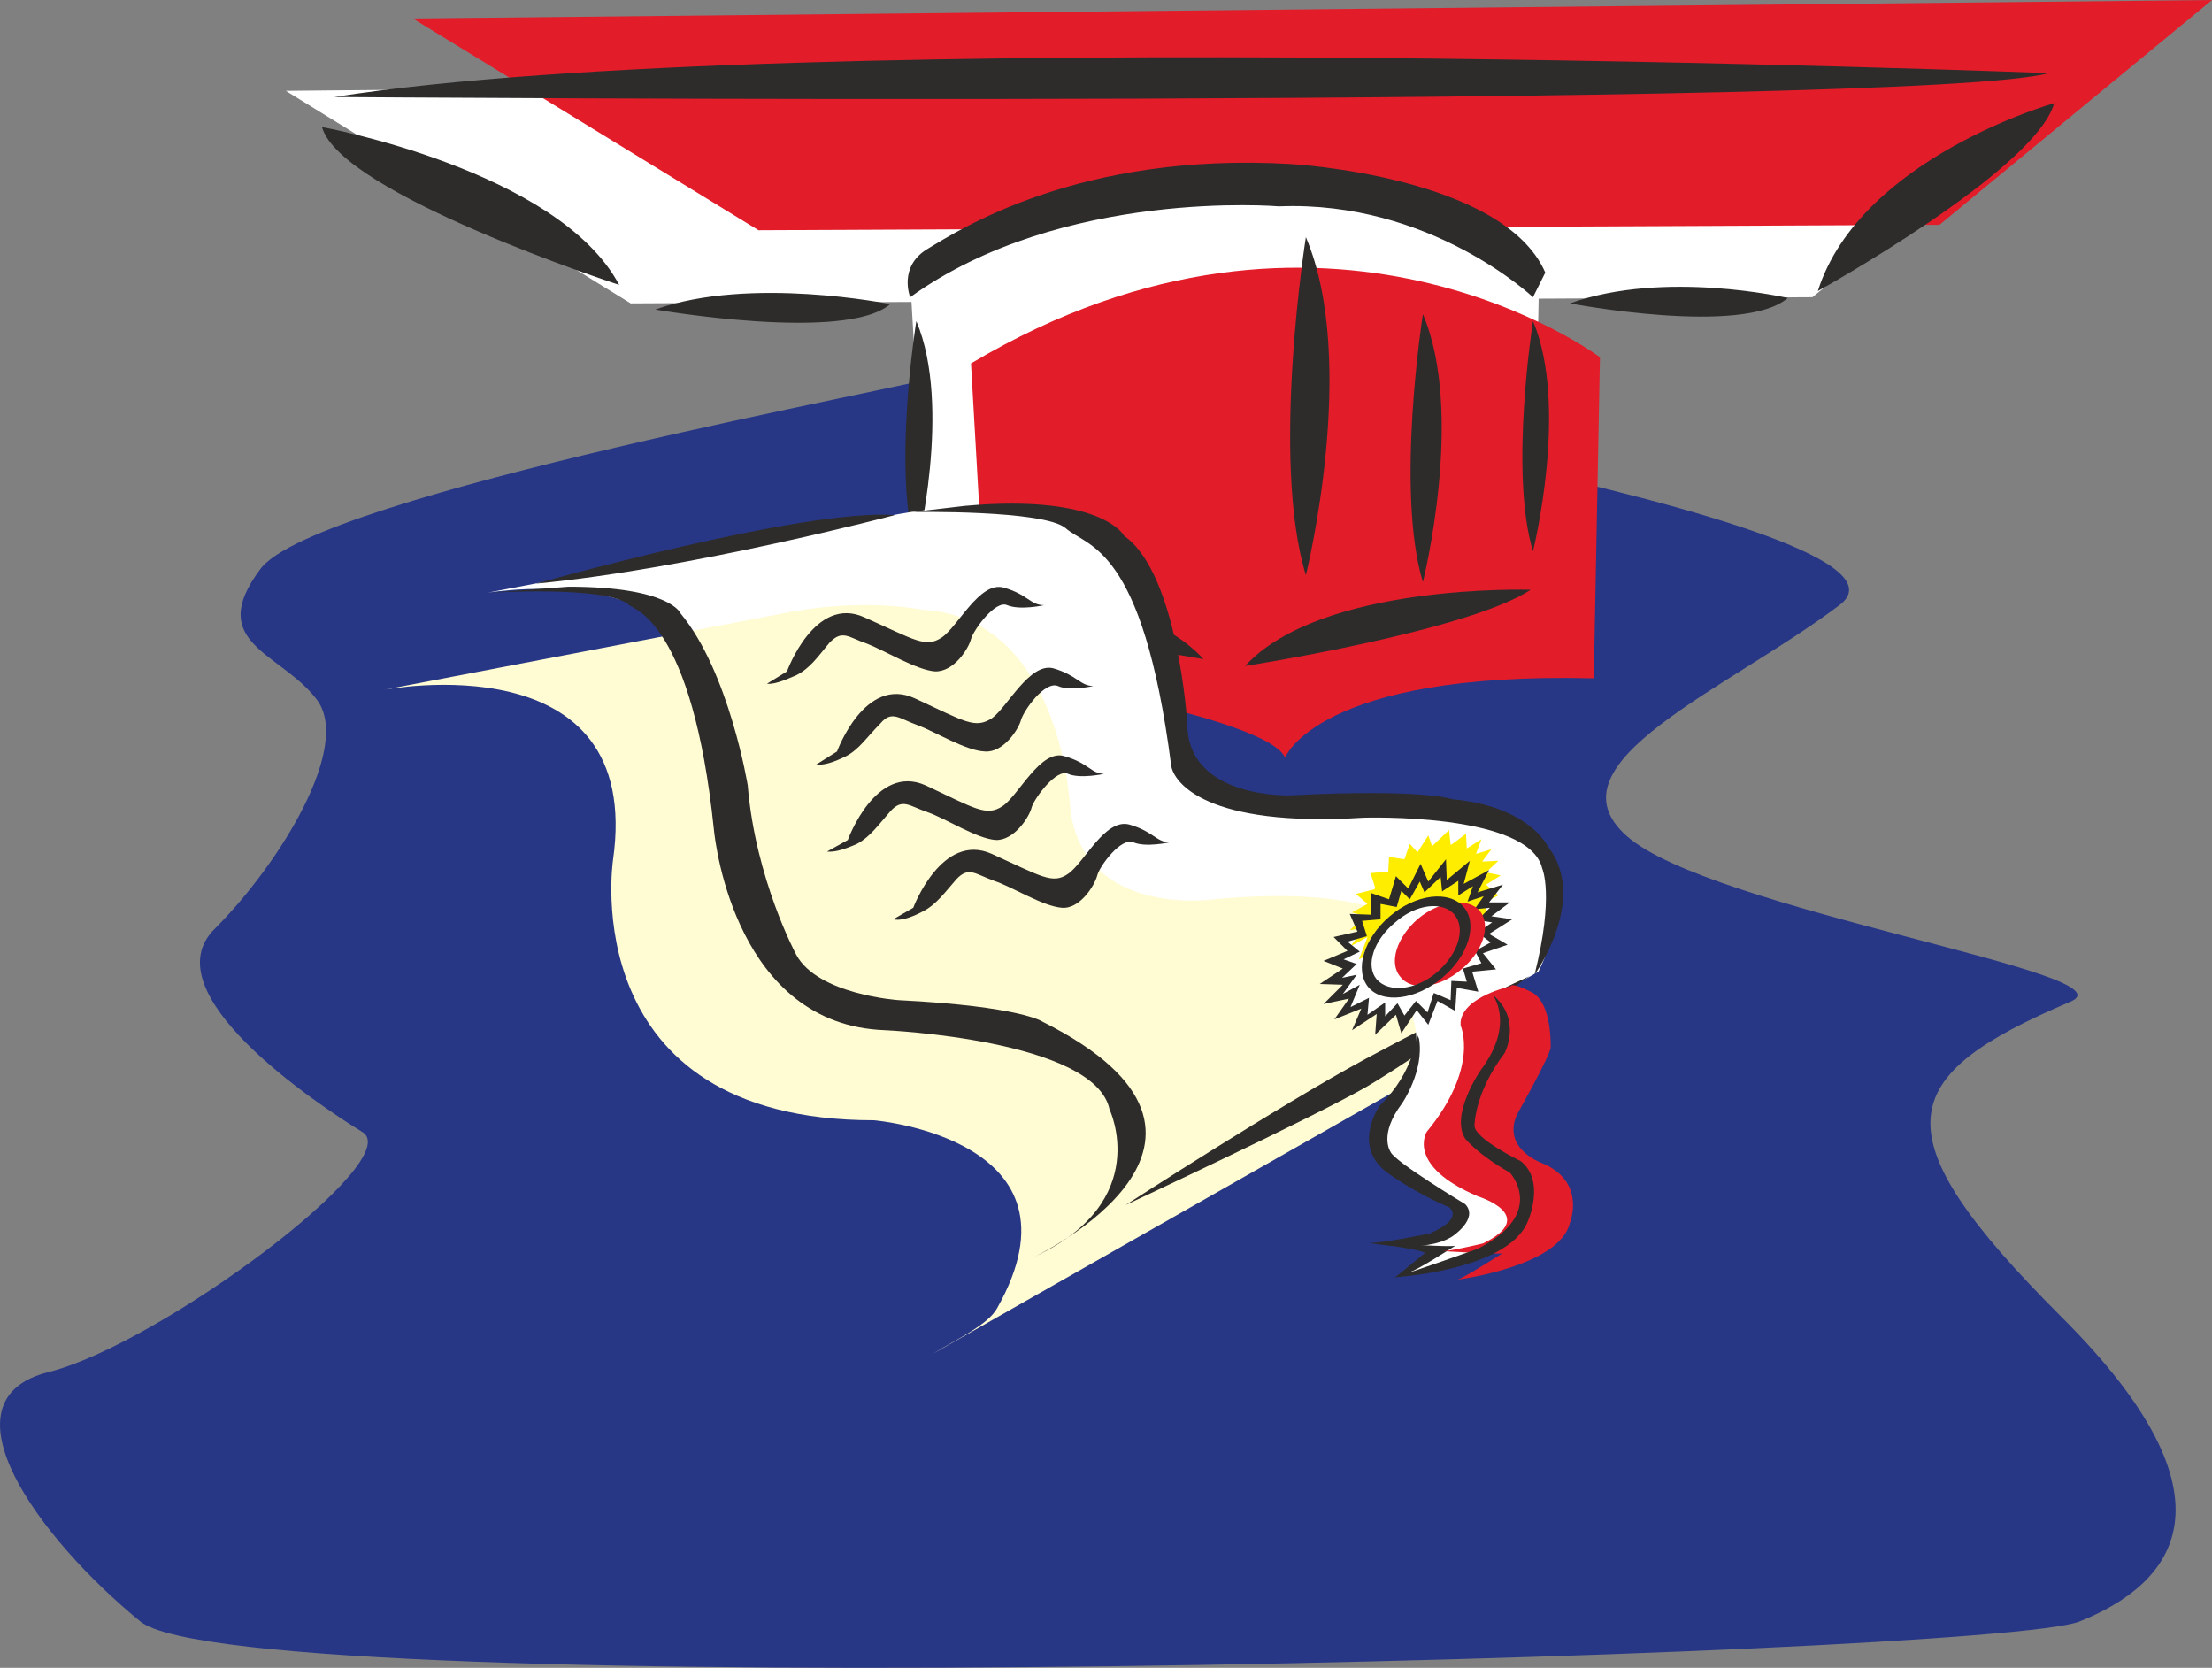 <svg height="207.958" viewBox="0 0 206.874 155.968" width="275.831" xmlns="http://www.w3.org/2000/svg"><rect x="0" y="0" width="206.874" height="155.968" fill="#808080" stroke="none"/><path style="fill:#273786" d="M295.982 377.169s81.936 12.96 71.568 20.664c-10.368 7.848-27.648 14.76-19.872 21.6 7.776 6.912 47.736 12.888 41.472 15.48-16.416 6.984-18.144 12.168-.864 29.448 17.352 17.28 10.368 25.056 1.728 28.512-8.64 3.384-171.792 7.776-181.368 0-9.504-7.776-19.008-20.736-8.568-23.328 10.368-2.592 33.696-19.944 29.304-22.464-4.32-2.664-19.872-13.032-13.752-19.008 6.048-6.048 12.96-17.208 9.432-21.528-3.384-4.32-10.368-5.184-5.184-12.096 5.184-6.984 62.208-17.28 64.008-18.144 2.304-1.152 12.096.864 12.096.864z" transform="translate(-195.524 -341.24)"/><path style="fill:#fff" d="m365.03 369.033-110.52.576-32.256-19.872 168.264-1.656z" transform="translate(-195.524 -341.24)"/><path style="fill:#e31c2a" d="m376.91 362.265-110.448.504-32.328-19.8 168.264-1.728z" transform="translate(-195.524 -341.24)"/><path style="fill:#fff" d="M282.302 396.177s25.992 4.032 27.72 7.92c0 0 18.72-8.496 28.872-7.344l.576-30.024s-25.488-19.296-58.824.576z" transform="translate(-195.524 -341.24)"/><path style="fill:#e31c2a" d="M287.99 404.097s25.992 4.032 27.72 7.992c0 0 3.024-8.064 28.872-7.416l.576-30.024s-25.56-19.224-58.824.576z" transform="translate(-195.524 -341.24)"/><path style="fill:#2d2c2b" d="M387.638 350.889s-18.144 5.112-22.104 17.568c0 0 20.376-11.304 22.104-17.568zm-162 2.231s22.104 4.033 27.792 14.76c0 0-26.064-8.495-27.792-14.76zm161.496-5.04s-117.288-4.535-160.344 2.233c0 0 147.816 1.152 160.344-2.232zm-24.408 21.025s-11.52-2.664-20.376.504c0 0 16.2 3.096 20.376-.504zm-83.952.575s-13.104-2.663-21.96.505c0 0 17.784 3.096 21.96-.504zm60.12-.647s-9.576-9.072-23.76-8.496c0 0-20.304-1.728-34.488 8.496 0 0-1.152-2.88 1.656-4.536 2.88-1.728 14.184-9.072 33.912-7.92 0 0 19.872 1.08 23.832 10.152zm0 2.232s-2.232 14.184 0 21.528c0 0 3.384-13.536 0-21.528zm-10.296-.648s-2.592 16.488 0 25.056c0 0 3.96-15.768 0-25.056z" transform="translate(-195.524 -341.24)"/><path style="fill:#2d2c2b" d="M317.654 363.417s-3.312 20.808 0 31.608c0 0 4.968-19.944 0-31.608zm-36.432 7.848s-2.304 14.184 0 21.528c0 0 3.384-13.536 0-21.528zm57.456 25.128s-19.584-.648-26.712 7.128c0 0 20.808-3.24 26.712-7.128zm-57.24-.648s19.512-.648 26.64 7.128c0 0-20.808-3.24-26.64-7.128z" transform="translate(-195.524 -341.24)"/><path style="fill:#fff" d="M241.046 396.68s24.264-4.32 21.744 16.489c0 0-3.96 23.76 24.12 23.76 0 0 20.376 1.728 11.448 17.568-.792 1.584-3.816 2.952-5.904 4.248l46.944-26.64s10.152-18.648-20.664-15.768c0 0-12.24 1.728-13.536-8.496 0 0-.72-17.928-13.68-18.648 0 0-5.112-1.152-12.096.144z" transform="translate(-195.524 -341.24)"/><path style="fill:#fffbd2" d="M231.398 405.753s24.408-4.752 21.456 15.912c0 0-3.672 24.336 24.408 24.336 0 0 20.448 1.728 11.52 17.568-.864 1.584-3.888 2.952-5.976 4.248l46.872-26.64s10.152-18.72-20.592-15.84c0 0-12.168 1.8-13.464-8.424 0 0-.72-17.928-13.824-18.648 0 0-5.04-1.08-12.024.144z" transform="translate(-195.524 -341.24)"/><path style="fill:#2d2c2b" d="M280.862 389.12s12.312-.215 14.328 1.513c2.016 1.8 7.2 1.512 9.864 22.176.216 1.584 3.24 5.832 18 4.896 0 0 15.48-.504 16.704 4.752 0 0 1.152 2.52-.72 9.936 0 0 5.112-7.128 1.224-12.024 0 0-1.728-3.744-8.928-4.392 0 0-2.592-1.008-15.12-.36 0 0-9.648.36-9.648-6.696 0 0-.864-14.04-5.904-17.568 0 0-2.016-3.96-14.904-2.808zm-39.744 7.56s11.304-.72 13.248 1.153c.36.36 5.904 1.512 7.92 20.952.144 1.512 2.16 18.288 15.984 18.792 0 0 19.656.864 21.024 7.416 0 0 4.104 8.568-6.984 13.752 0 0 22.824-10.872.72-21.96 0 0-2.016-1.44-13.464-2.016 0 0-7.56-.504-9.576-4.248 0 0-3.816-7.056-4.536-15.84 0 0-1.728-10.584-6.264-16.056 0 0-.936-2.52-10.512-2.52z" transform="translate(-195.524 -341.24)"/><path style="fill:#2d2c2b" d="M269.126 404.025s2.592-7.2 7.272-5.04c4.68 2.088 5.688 2.88 7.2 1.872 1.512-1.008 3.528-5.256 5.76-4.68 2.304.648 2.52 1.656 3.816 1.656 0 0-2.232.504-3.456 0-1.08-.504-3.096 2.232-3.384 3.168-.216.864-1.584 3.096-3.384 3.024-1.728-.144-4.536-1.872-6.336-2.592-1.728-.576-2.304-1.368-3.528-.072-1.08 1.296-1.8 2.376-3.096 3.024-1.296.576-2.16.864-2.736.792zm4.68 7.488s2.592-7.128 7.272-4.968 5.616 2.88 7.2 1.872c1.44-1.008 3.528-5.256 5.76-4.68 2.232.648 2.52 1.656 3.744 1.656 0 0-2.232.504-3.312 0-1.224-.504-3.168 2.232-3.456 3.168-.216.864-1.656 3.096-3.384 2.952-1.8-.072-4.536-1.8-6.264-2.448-1.8-.648-2.448-1.44-3.528-.144-1.224 1.224-1.944 2.376-3.168 3.024-1.296.648-2.16.864-2.808.792zm1.008 8.28s2.592-7.2 7.272-5.112c4.608 2.16 5.688 2.952 7.2 1.944 1.512-1.008 3.528-5.328 5.76-4.68 2.304.648 2.52 1.656 3.744 1.656 0 0-2.232.504-3.384 0-1.08-.504-3.096 2.232-3.384 3.096-.216.936-1.656 3.168-3.384 3.096-1.8-.144-4.536-1.944-6.336-2.592-1.728-.576-2.376-1.368-3.528-.072-1.08 1.224-1.872 2.376-3.096 3.024-1.296.576-2.16.792-2.808.72z" transform="translate(-195.524 -341.24)"/><path style="fill:#2d2c2b" d="M280.934 426.129s2.664-7.128 7.344-5.04c4.608 2.088 5.688 2.88 7.128 1.872 1.512-1.008 3.456-5.256 5.76-4.608 2.232.648 2.52 1.656 3.744 1.656 0 0-2.232.504-3.384 0-1.152-.504-3.168 2.232-3.384 3.096-.216.864-1.584 3.168-3.312 3.024-1.8-.144-4.608-1.944-6.336-2.52-1.8-.648-2.376-1.368-3.528-.144-1.08 1.224-1.872 2.376-3.168 3.024-1.224.648-2.16.864-2.736.72zm19.872 27.791s14.328-9.287 22.464-13.68c8.208-4.391 14.904-7.56 15.264-7.703 0 0-10.224 7.416-15.264 10.368-5.04 2.88-22.464 11.016-22.464 11.016zm-55.152-58.103s24.984-7.056 33.552-6.408c0 0-19.08 5.04-33.552 6.408zm80.352 64.872s2.376-1.944 2.736-2.232c.36-.288-4.536-.936-5.04-.936-.432 0 8.64.072 9.288-.36.648-.36-3.024 1.944-3.816 2.52-.864.576-3.168 1.008-3.168 1.008z" transform="translate(-195.524 -341.24)"/><path style="fill:#fff" d="M327.662 436.497s1.8 3.816-3.168 9.864c0 0-2.016 3.24 4.824 6.12 0 0 5.76 1.8.504 4.392 0 0-3.168.648-3.816.648 0 0 4.968.36 5.616.216 0 0-3.672 2.376-4.248 2.448 0 0 9.648-1.152 10.512-5.184 0 0 1.584-3.744-2.376-5.544 0 0-4.032-1.296-2.52-4.608 0 0 3.168-5.616 3.168-6.336 0-.72-.144-4.32-1.944-5.256-1.8-.864-1.872-.432-1.872-.432s-4.32.936-4.608 3.312z" transform="translate(-195.524 -341.24)"/><path style="fill:#e31c2a" d="M332.126 437.145s1.8 3.888-3.168 9.936c0 0-2.016 3.168 4.824 6.048 0 0 5.76 1.8.432 4.392 0 0-3.024.72-3.744.72 0 0 4.968.288 5.544.216 0 0-3.6 2.304-4.176 2.448 0 0 9.576-1.224 10.512-5.328 0 0 1.512-3.672-2.376-5.472 0 0-4.032-1.296-2.592-4.608 0 0 3.168-5.616 3.168-6.336 0-.72 0-4.32-1.872-5.184-1.872-.936-1.872-.504-1.872-.504s-4.392.936-4.68 3.312z" transform="translate(-195.524 -341.24)"/><path style="fill:#2d2c2b" d="M335.078 434.193s2.232 2.736-1.08 7.128c0 0-2.88 4.176-1.44 6.408 0 0 1.224 1.512 4.176 3.168 0 0 3.528 3.816-3.024 7.128 0 0-7.272 2.592-7.848 2.664 0 0 10.584-.576 12.528-5.184 0 0 1.728-3.816-.648-5.688 0 0-4.32-2.088-4.32-3.312 0 0 0-3.096 2.808-6.768 0 0 1.584-2.952-.864-5.256z" transform="translate(-195.524 -341.24)"/><path style="fill:#2d2c2b" d="M328.022 437.937s-.144 3.456-3.456 6.696c0 0-2.736 3.816.792 6.336 0 0 2.448 1.8 5.688 3.168 0 0 1.512 1.008-1.8 2.448 0 0-4.824 1.008-5.688.864 0 0 5.184 1.08 7.776-.576 0 0 2.52-1.656 1.224-3.024 0 0-6.696-4.032-6.984-4.896 0 0-1.152-1.584 1.08-4.536 0 0 2.088-3.024 1.584-6.048z" transform="translate(-195.524 -341.24)"/><path style="fill:#fff" d="m335.366 429.369-1.296-1.08 1.512-.936-1.512-.288 1.224-1.224-1.584.216.936-1.44-1.584.576.576-1.584-1.44.936-.072-1.44-1.512 1.08h-.144l-.072-1.44-1.656 1.584-.504-1.152-1.08 1.8-.792-.864-.504 1.656-1.584-.288-.072 1.512-1.728.144.36 1.44v.144l-1.872.504 1.224 1.008-1.584.864 1.224.432-1.44 1.368 1.44-.288-1.368 1.944 1.728-.936-.936 2.232 1.8-.936-.144 1.728 1.8-1.224v1.368l1.296-1.296.72 1.296 1.08-1.512 1.224 1.152.576-1.944h.072l1.584.648.144-1.944 1.584.144-.432-1.368 1.944-.504-.792-1.296h.072z" transform="translate(-195.524 -341.24)"/><path style="fill:#ffed00" d="m335.654 424.977-1.152-1.008 1.368-.864-1.368-.288 1.152-1.08-1.512.072.864-1.152-1.44.432.504-1.368-1.368.864-.072-1.368-1.368 1.008h-.072l-.144-1.368-1.584 1.512-.36-1.008-1.008 1.584-.72-.792-.504 1.44-1.44-.216-.072 1.368-1.656.144.432 1.368-.072.144-1.728.432 1.08.936-1.44.792 1.224.36-1.44 1.296 1.368-.216-1.296 1.728 1.584-.864-.792 2.088 1.656-.864-.144 1.584 1.656-1.152.072 1.368 1.152-1.296.648 1.224 1.008-1.368 1.152 1.008.576-1.8 1.512.648.072-1.8 1.512.072-.36-1.224 1.728-.504-.72-1.224.072.072z" transform="translate(-195.524 -341.24)"/><path style="fill:#2d2c2b" d="m334.79 428.577 2.16-1.368-1.944-.288 1.728-1.296h-1.944l1.296-1.656-2.376.72 1.08-2.088-2.376 1.296.576-2.16-2.16 1.8-.072-1.944-1.656 2.088-.72-1.656-1.152 2.304-1.152-1.152-.648 2.16-1.656-.576v2.016l-2.016-.072.72 1.656-2.232.504 1.296 1.296-2.232.936 1.8.72-2.16 1.44 2.16.072-1.8 1.8 2.376-.504-1.368 1.944 2.52-1.008-.864 2.016 2.304-1.512-.144 1.944 1.944-1.872.504 1.728 1.44-2.16 1.08 1.368.864-2.232 1.656.936.144-2.16 2.016.36-.576-1.872 2.232-.216-1.224-1.512 2.304-.792zm-.72 2.736-1.728.504.36 1.224-1.44-.072-.072 1.8-1.512-.648h-.072l-.576 1.8-1.08-1.08-1.08 1.368-.648-1.152-1.152 1.224v-1.296l-1.656 1.152.144-1.584-1.728.864.864-2.088-1.584.864 1.296-1.8-1.368.288 1.368-1.296-1.224-.432 1.512-.72-1.152-.936 1.8-.504v-.072l-.432-1.368 1.728-.144v-1.44l1.512.288.432-1.512.792.792.936-1.656.432 1.008 1.512-1.44.144 1.368.072-.072 1.44-.936v1.368l1.368-.864-.504 1.44 1.512-.504-.864 1.224 1.44-.144-1.152 1.152 1.368.216-1.368.936 1.224.936-1.44.792-.072-.072z" transform="translate(-195.524 -341.24)"/><path style="fill:#fff" d="m332.63 426.777-.576-.864-1.008-.504-1.224-.144-1.296.144-1.368.504-1.368.864-1.152 1.008-.936 1.224-.576 1.296-.288 1.224.216 1.08.504.936.864.648 1.152.288h1.296l1.44-.432 1.368-.648 1.296-1.008.936-1.152.72-1.296.36-1.296-.072-.648z" transform="translate(-195.524 -341.24)"/><path style="fill:#fff" d="M329.894 432.177c-2.016 1.728-4.536 2.088-5.688.72-1.08-1.296-.36-3.744 1.656-5.472 2.088-1.728 4.608-2.016 5.76-.72 1.08 1.368.288 3.816-1.728 5.472z" transform="translate(-195.524 -341.24)"/><path style="fill:#e31c2a" d="M332.198 431.889c-2.016 1.728-4.608 2.088-5.688.72-1.152-1.296-.36-3.744 1.656-5.472 2.016-1.656 4.608-2.016 5.76-.72 1.08 1.368.288 3.816-1.728 5.472z" transform="translate(-195.524 -341.24)"/><path style="fill:#2d2c2b" d="M332.414 426.057c-1.368-1.584-4.464-1.224-6.912.864-2.448 2.088-3.312 5.04-2.016 6.624 1.296 1.584 4.464 1.224 6.912-.864 2.448-2.016 3.384-5.04 2.016-6.624zm-2.52 6.12c-1.944 1.656-4.464 1.944-5.616.648-1.08-1.296-.288-3.672 1.728-5.328 1.944-1.728 4.464-2.016 5.544-.72 1.08 1.296.36 3.672-1.656 5.4z" transform="translate(-195.524 -341.24)"/></svg>
